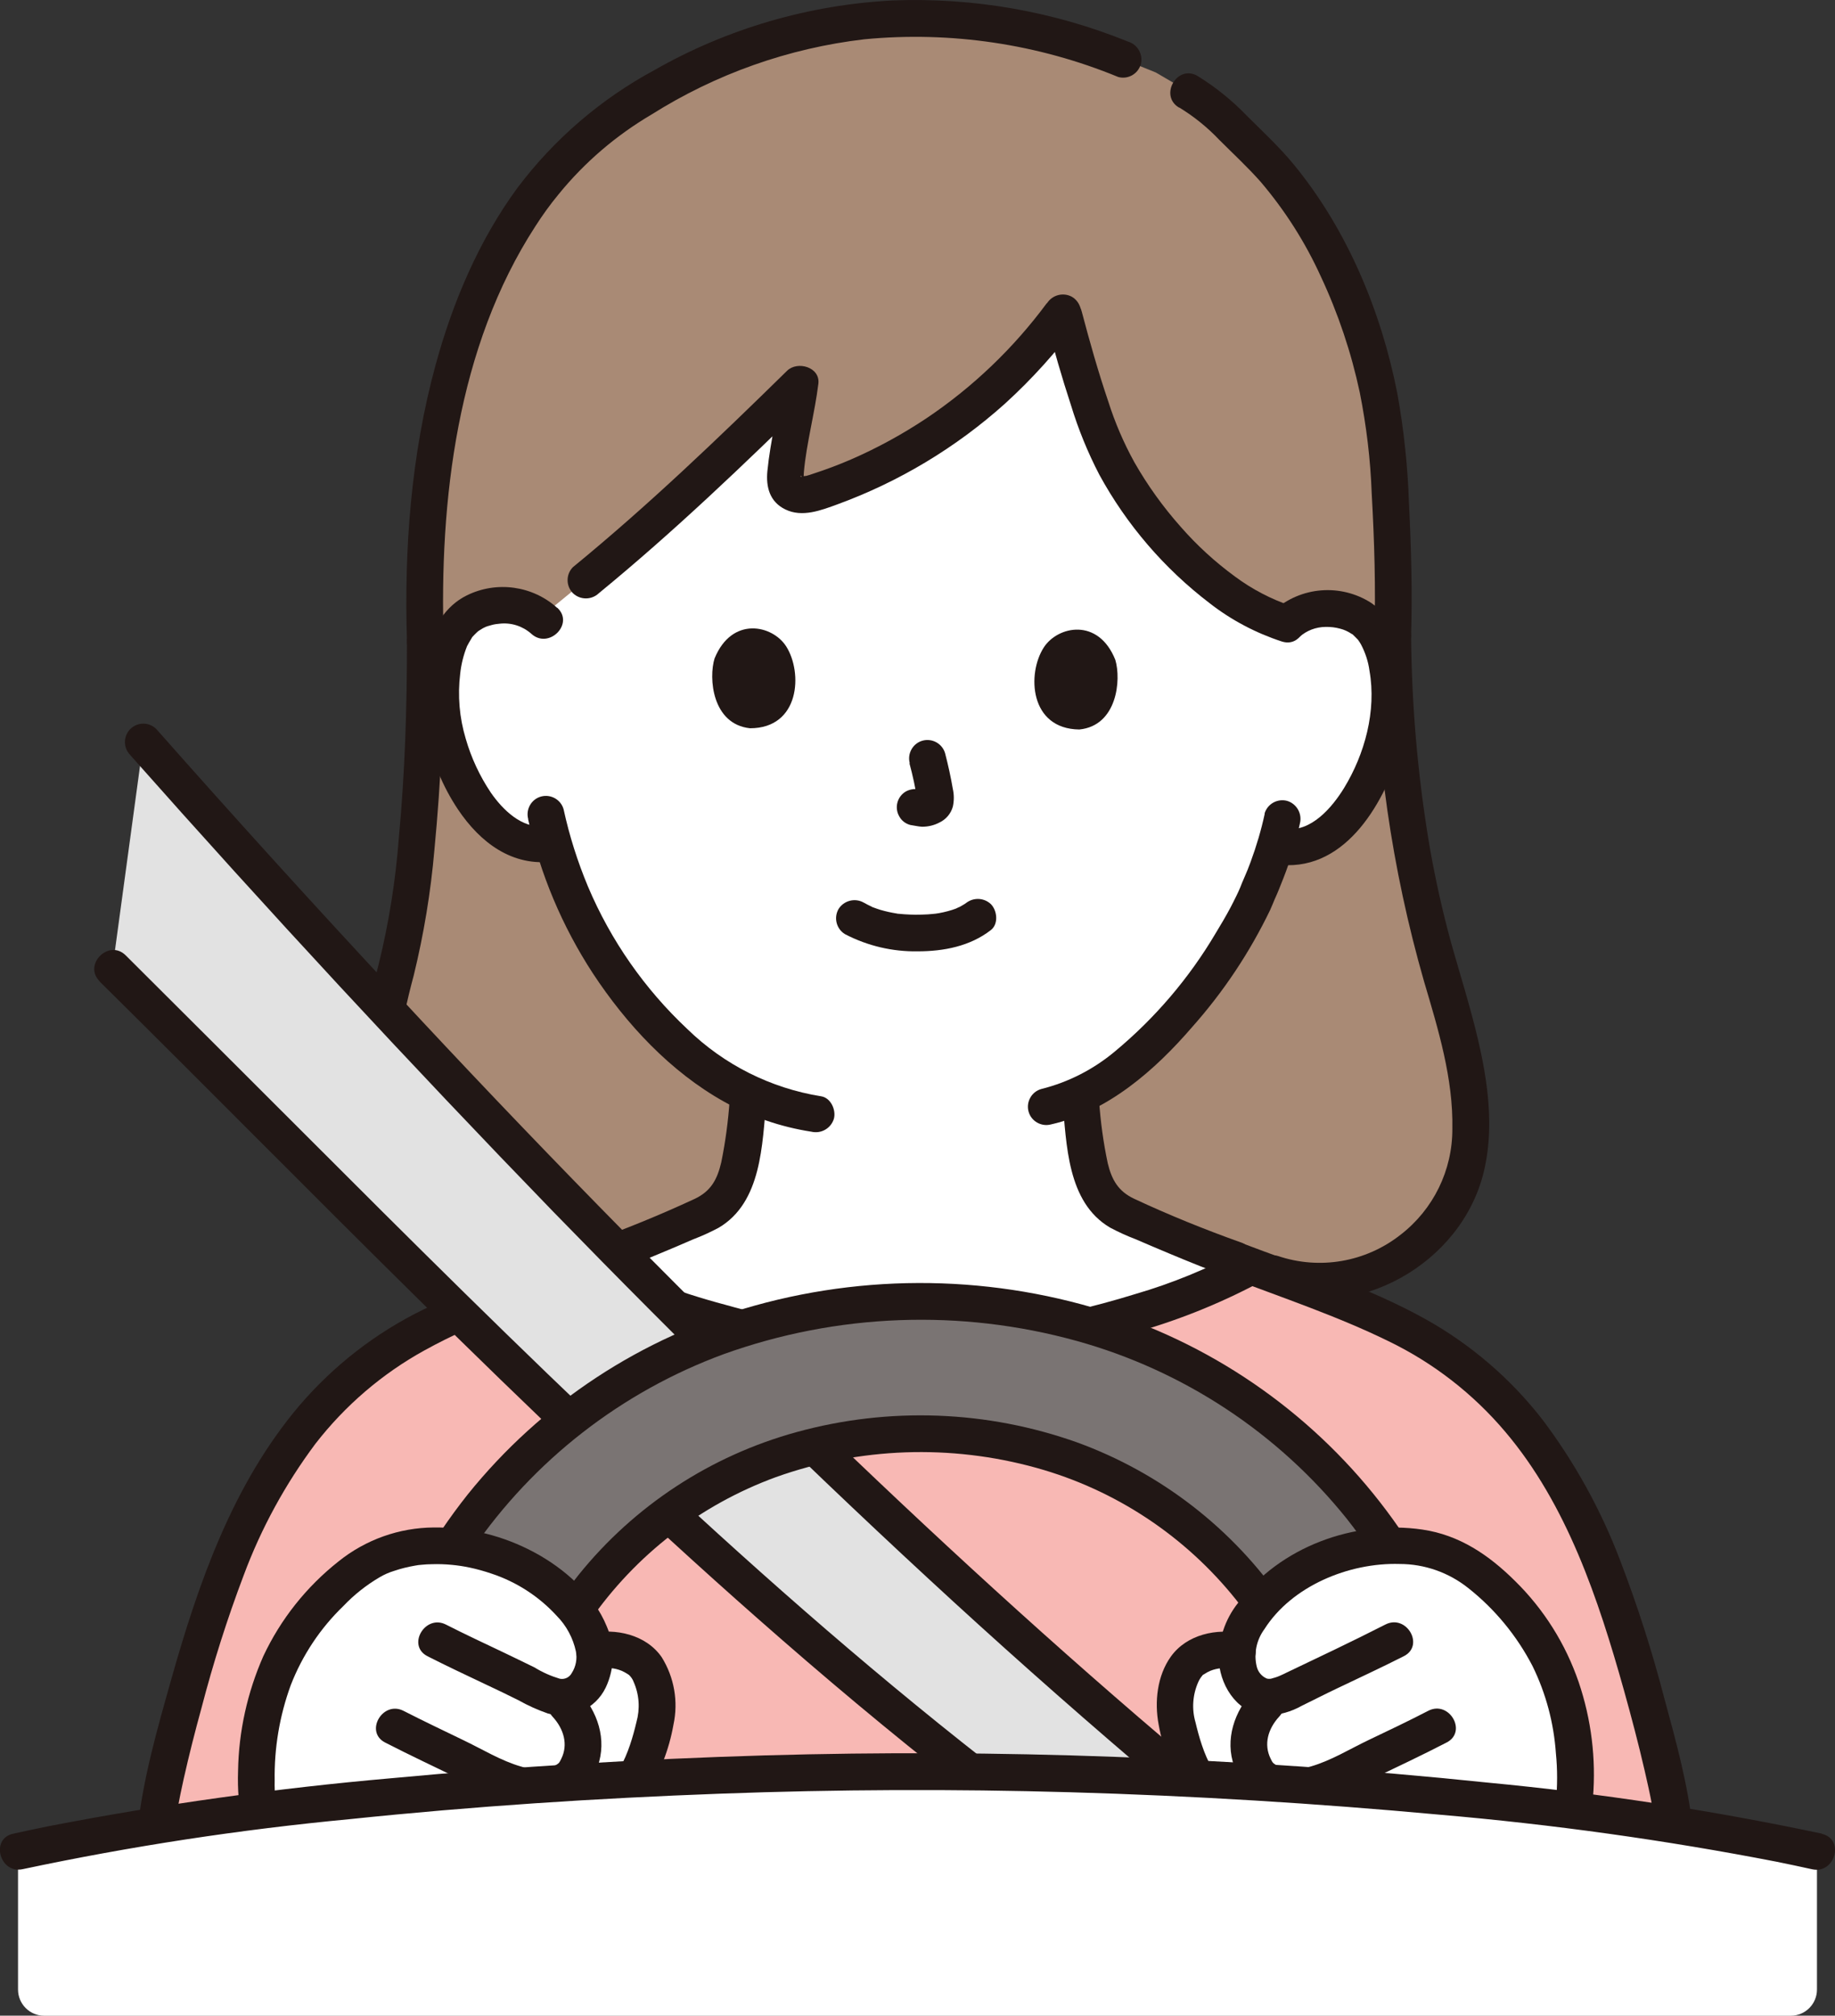 <?xml version="1.0" encoding="UTF-8"?><svg id="_レイヤー_1" xmlns="http://www.w3.org/2000/svg" viewBox="0 0 165.88 182.17"><rect x="0" y="0" width="165.88" height="182.17" fill="#333333" stroke="none"/><defs><style>.cls-1{fill:#fff;}.cls-2{fill:#e2e2e2;}.cls-3{fill:#a98a75;}.cls-4{fill:#7a7473;}.cls-5{fill:#f8b8b4;}.cls-6{fill:#211715;}</style></defs><path class="cls-3" d="m115.07,115.1c6.96,2.48,14.97-1.79,17.21-8.73,1.83-5.68-.44-13.05-2.14-18.78-2.92-9.87-4.09-19.89-4.23-30.16.19-5.93-.22-12.96-.43-15.91-.73-10.21-5.33-21.6-11.94-27.94-2.63-2.52-3.55-3.81-6.1-5.3l-2.96-1.73-2.94-1.19c-6.1-2.54-12.65-3.79-19.26-3.69-13.26,0-25.07,6.83-30.31,11.85-8.69,8.32-14.21,23.52-13.51,44.48,0,14.21-1.16,24.45-2.8,30.28-1.23,4.8-1.93,9.72-2.1,14.67-.05,5.88,6.52,14.05,16.81,12.34l64.71-.18Z"/><path class="cls-1" d="m97.75,99.97c.12,1.22.24,2.35.43,3.6.35,2.37.81,4.84,3.31,6.12,3.05,1.37,9.14,3.93,11.73,4.68-7.12,4.06-20.67,7.64-30.97,7.6-11-.03-22.66-3.52-30.35-7.54,2.43-.65,8.81-3.34,11.96-4.75,2.5-1.28,2.96-3.75,3.31-6.12.24-1.62.37-3.04.53-4.73-3.7-1.74-7.01-4.56-10.16-8.35-3.46-4.21-6.01-9.08-7.52-14.31-1.71.35-3.49-.1-4.82-1.23-2.78-2.29-3.93-5.48-4.62-7.57-.99-2.94-1.03-7.69.47-10.26.5-.86,1.66-2.33,4.38-2.41,1.24-.05,2.45.34,3.43,1.09l1.91-1.56,2.22-1.82c6.32-5.17,13.13-11.63,19.36-17.75-.26,2.23-1.18,6.04-1.34,8.34-.06.93.14,1.25.84,1.58.62.16,1.27.13,1.88-.09,8.99-2.94,16.83-8.65,22.39-16.3,1.23,4.71,2.97,10.57,4.48,13.43,3.74,7.07,10.1,13.02,15.74,14.75,1.03-.95,2.4-1.44,3.8-1.37,2.72.11,3.87,1.58,4.36,2.45,1.48,2.58,1.39,7.33.39,10.27-.71,2.08-1.88,5.26-4.68,7.53-1.25,1.03-2.86,1.49-4.46,1.27l-.43-.07c-.43,1.42-.94,2.81-1.55,4.16-1.18,3.16-7.82,14.47-16.09,18.36.02.35.06.68.09,1.01Z"/><path class="cls-6" d="m96.04,99.42c.38,3.98.41,9.24,4.31,11.53.75.4,1.52.75,2.31,1.05,1,.43,2,.86,3.01,1.28,1.84.77,3.69,1.52,5.57,2.19.88.23,1.79-.28,2.04-1.16.22-.88-.29-1.78-1.16-2.04-3.24-1.16-6.46-2.46-9.58-3.92-1.46-.68-2.04-1.73-2.4-3.21-.4-1.88-.66-3.8-.79-5.72-.02-.91-.75-1.63-1.66-1.66-.91,0-1.65.75-1.66,1.66h0Z"/><path class="cls-6" d="m65.96,99.42c-.13,1.89-.38,3.77-.76,5.63-.36,1.53-.92,2.61-2.42,3.31-3.12,1.45-6.34,2.76-9.58,3.92-.87.26-1.38,1.16-1.16,2.04.25.88,1.16,1.39,2.04,1.16,1.88-.67,3.73-1.42,5.57-2.19,1.01-.42,2.01-.84,3.01-1.28.79-.3,1.56-.65,2.31-1.05,3.9-2.3,3.93-7.56,4.31-11.53,0-.91-.75-1.65-1.66-1.66-.91.02-1.64.75-1.66,1.66h0Z"/><path class="cls-6" d="m114.33,73.54c-.32,1.48-.75,2.93-1.27,4.34-.39,1.09-.66,1.55-1.06,2.61.21-.55.02-.06-.04.07-.07.15-.14.3-.21.44-.16.34-.34.67-.51,1.01-.42.79-.88,1.57-1.35,2.34-2.4,4.06-5.49,7.68-9.12,10.69-1.93,1.61-4.19,2.77-6.63,3.38-.88.24-1.4,1.16-1.16,2.04.24.88,1.16,1.4,2.04,1.16,5.13-1.16,9.41-4.92,12.75-8.8,2.83-3.18,5.2-6.74,7.05-10.58.17-.37.32-.76.48-1.14-.22.51-.02.06.02-.03.1-.23.2-.45.29-.68.14-.34.28-.69.41-1.03.63-1.6,1.12-3.26,1.49-4.94.22-.88-.29-1.78-1.16-2.04-.88-.23-1.79.28-2.04,1.16h0Z"/><path class="cls-6" d="m47.74,74.04c1.09,4.96,3.08,9.68,5.86,13.94,3.02,4.59,7.01,8.88,11.84,11.58,2.45,1.37,5.12,2.29,7.9,2.72.88.21,1.77-.29,2.04-1.16.22-.78-.27-1.91-1.16-2.04-4.55-.73-8.77-2.85-12.08-6.07-3.86-3.62-6.93-8.01-8.99-12.89-.94-2.25-1.68-4.58-2.2-6.97-.24-.88-1.16-1.4-2.04-1.16-.88.24-1.4,1.16-1.16,2.04h0Z"/><path class="cls-6" d="m76.41,84.44c2.02,1.05,4.28,1.58,6.55,1.54,2.35,0,4.73-.46,6.61-1.92.71-.55.58-1.77,0-2.35-.66-.62-1.69-.62-2.35,0,.5-.39.1-.08-.03,0s-.27.16-.41.24c-.12.06-.61.25-.16.09-.19.07-.37.14-.56.2-.51.16-1.04.28-1.57.35.24-.03-.08,0-.16.01-.15.01-.31.03-.46.04-.37.02-.74.03-1.12.03-.33,0-.67-.02-1-.04-.15-.01-.31-.03-.46-.04-.56-.05.29.06-.24-.03-.5-.08-.99-.19-1.47-.33-.21-.06-.41-.14-.61-.21-.07-.02-.13-.04-.2-.08.37.23.16.07.04.01-.25-.12-.5-.24-.74-.38-.79-.44-1.79-.18-2.27.59-.45.79-.19,1.8.59,2.27h0Z"/><path class="cls-6" d="m82.21,68.98c.3,1.1.54,2.21.71,3.33l-.06-.44c.02.15.02.31.01.46l.06-.44c-.01.07-.03.14-.05.21l.17-.4s-.04.09-.07.13l.26-.34s-.07.08-.11.11l.34-.26c-.08.05-.17.1-.26.14l.4-.17c-.14.06-.29.1-.44.13l.44-.06c-.14.02-.28.02-.41,0l.44.06c-.16-.02-.31-.06-.47-.08-.43-.1-.89-.04-1.28.17-.79.46-1.06,1.48-.59,2.27.21.38.57.65.99.76.36.05.7.14,1.06.16.54,0,1.07-.12,1.55-.37.61-.28,1.07-.82,1.24-1.47.11-.52.11-1.07-.01-1.59-.18-1.07-.42-2.14-.69-3.19-.24-.88-1.16-1.4-2.04-1.16-.88.24-1.4,1.16-1.16,2.04h0Z"/><path class="cls-6" d="m64.6,59.49c-.56,1.8-.22,5.96,3.2,6.33,4.52,0,4.78-5.03,3.27-7.4-1.24-1.94-4.9-2.75-6.47,1.08Z"/><path class="cls-6" d="m100.82,59.63c.55,1.81.17,5.96-3.25,6.3-4.52-.05-4.74-5.07-3.21-7.42,1.25-1.93,4.92-2.72,6.46,1.12Z"/><path class="cls-6" d="m117.49,57.55c.64-.57,1.47-.88,2.33-.89.45-.01.9.04,1.33.16.36.09.71.25,1.02.46.23.14-.03-.07.21.16.12.11.23.23.34.34.06.06.11.13.16.2,0,0-.18-.25-.08-.1.08.12.16.23.23.36.39.74.66,1.55.77,2.39.64,3.62-.43,7.53-2.3,10.59-1.08,1.76-3,4.03-5.34,3.69-.88-.21-1.77.29-2.04,1.16-.21.78.27,1.91,1.16,2.04,6.1.89,9.7-5.21,11.27-10.22.76-2.57.92-5.29.48-7.94-.34-2.14-1.24-4.18-3.06-5.45-2.76-1.78-6.37-1.5-8.82.69-1.58,1.44.77,3.78,2.35,2.35h0Z"/><path class="cls-6" d="m50.37,54.94c-2.23-2.01-5.47-2.46-8.17-1.13-1.93.95-3.06,2.86-3.56,4.89-1.2,4.82,0,10.33,2.75,14.44,2.01,3,4.92,5.23,8.69,4.71.89-.12,1.37-1.26,1.16-2.04-.26-.87-1.16-1.38-2.04-1.16-2.01.28-3.78-1.5-4.82-3-1.01-1.5-1.78-3.15-2.28-4.89-.57-1.9-.74-3.89-.5-5.86.09-.86.3-1.7.62-2.5.07-.15.29-.52.43-.75.18-.31-.14.12.06-.09.13-.13.24-.27.38-.39.07-.07.15-.13.22-.19-.14.11-.05.04.05-.02.19-.13.39-.24.6-.33-.17.07.13-.04.13-.04.13-.04.26-.08.39-.11.22-.06.45-.09.68-.11,1.04-.12,2.08.21,2.87.91,1.57,1.44,3.92-.9,2.35-2.35Z"/><path class="cls-6" d="m94.6,29.05c.67,2.54,1.39,5.07,2.21,7.56.66,2.17,1.52,4.28,2.57,6.3,2.47,4.52,5.86,8.47,9.96,11.6,1.96,1.53,4.18,2.7,6.54,3.47,2.04.64,2.91-2.56.88-3.2-1.84-.62-3.57-1.52-5.13-2.68-1.79-1.31-3.43-2.81-4.89-4.48-1.6-1.8-3.01-3.76-4.2-5.85-.96-1.74-1.75-3.58-2.35-5.47-.91-2.68-1.68-5.4-2.4-8.13-.54-2.06-3.74-1.18-3.2.88h0Z"/><path class="cls-6" d="m94.63,27.4c-3.01,4.07-6.69,7.59-10.89,10.41-2.15,1.43-4.43,2.68-6.8,3.71-1.13.49-2.28.92-3.45,1.3-.2.07-.4.14-.61.19-.15.02-.29.03-.44.02.02.01.04.02.06.04-.16.12-.17-.22-.04,0,.06.1.12.2.17.31,0,0,.03-.53.04-.72.23-2.58.98-5.31,1.31-7.98.18-1.5-1.89-2.09-2.83-1.17-6.25,6.13-12.58,12.2-19.36,17.75-.64.65-.64,1.69,0,2.35.66.63,1.69.63,2.35,0,6.77-5.55,13.11-11.62,19.36-17.75l-2.83-1.17c-.02.14-.04.31-.1.66-.04.27-.09.55-.14.82-.13.74-.27,1.48-.41,2.22-.26,1.39-.51,2.78-.65,4.19-.14,1.45.22,2.78,1.62,3.46,1.53.75,3.24.08,4.72-.46,5.58-2.04,10.71-5.13,15.13-9.09,2.46-2.24,4.69-4.71,6.66-7.39.46-.79.19-1.8-.59-2.27-.79-.44-1.79-.18-2.27.59h0Z"/><path class="cls-5" d="m143.06,137.37c-3.72-7.71-8.79-13.74-16.79-17.62-4.08-1.98-7.91-3.32-13.17-5.31-7.15,4.03-20.61,7.58-30.86,7.54-10.97-.03-22.58-3.49-30.27-7.49-5.16,1.97-8.73,3.29-12.77,5.26-10.18,4.94-15.63,13.38-19.56,24.31-1.91,5.31-5.09,16.9-5.54,21.33h137.29c-.44-4.43-3.63-16.02-5.54-21.33-.81-2.28-1.74-4.51-2.78-6.69Z"/><path class="cls-6" d="m53.13,112.27c-5,1.91-10.06,3.73-14.87,6.09-4.3,2.1-8.11,5.06-11.22,8.7-5.98,7.06-9.08,15.94-11.56,24.72-1.25,4.44-2.57,9-3.05,13.61,0,.91.74,1.65,1.66,1.66.91-.02,1.64-.75,1.66-1.66.02-.15.03-.3.05-.46-.05.45.01-.08.03-.19.06-.41.13-.81.21-1.22.17-.93.37-1.85.57-2.77.48-2.14,1.02-4.26,1.6-6.37,1.06-4.07,2.33-8.08,3.82-12.01,1.58-4.25,3.77-8.25,6.48-11.88,2.68-3.46,6.04-6.34,9.87-8.45,4.95-2.73,10.39-4.55,15.65-6.57.87-.26,1.37-1.16,1.16-2.04-.25-.88-1.16-1.39-2.04-1.16h0Z"/><path class="cls-6" d="m111.17,115.47c4.81,1.84,9.73,3.48,14.36,5.75,4.05,1.96,7.64,4.75,10.54,8.18,5.58,6.58,8.42,15.13,10.73,23.36.67,2.4,1.31,4.82,1.87,7.25.24,1.04.47,2.07.67,3.12.09.47.17.93.25,1.4.03.2.06.39.09.59-.06-.42.01.13.03.26.03.91.75,1.63,1.66,1.66.91,0,1.65-.74,1.66-1.66-.42-4.02-1.52-8-2.58-11.89-1.09-4.21-2.42-8.36-3.98-12.43-1.73-4.56-4.1-8.86-7.03-12.75-2.88-3.71-6.48-6.8-10.58-9.09-5.29-2.94-11.18-4.8-16.81-6.95-.88-.24-1.79.28-2.04,1.16-.22.88.29,1.78,1.16,2.04Z"/><path class="cls-6" d="m51.35,116.03c7.96,4.01,16.59,6.49,25.46,7.33,8.49.83,17.08-.42,25.25-2.78,4.08-1.11,8.03-2.67,11.77-4.66,1.87-1.04.2-3.9-1.67-2.86-3.03,1.62-6.22,2.93-9.52,3.89-3.9,1.21-7.88,2.12-11.91,2.72-8.41,1.17-16.97.58-25.14-1.74-4.34-1.15-8.55-2.74-12.56-4.76-1.89-.97-3.58,1.89-1.67,2.86h0Z"/><path class="cls-6" d="m124.24,57.43c.06,10.58,1.57,21.1,4.49,31.27,1.28,4.32,2.65,8.78,2.56,13.33.01,3.75-1.72,7.28-4.69,9.57-3.14,2.47-7.31,3.19-11.09,1.91-.88-.24-1.8.28-2.04,1.16s.28,1.8,1.16,2.04c8.08,2.8,17.47-2.5,19.49-10.76,1.18-4.83.08-9.97-1.19-14.65-.67-2.47-1.46-4.92-2.1-7.4-.69-2.67-1.26-5.36-1.71-8.08-.99-6.08-1.51-12.22-1.56-18.38-.03-2.13-3.35-2.14-3.32,0h0Z"/><path class="cls-6" d="m106.59,9.71c1.33.81,2.56,1.8,3.63,2.93,1.25,1.25,2.55,2.45,3.72,3.77,2.21,2.59,4.05,5.48,5.46,8.58,1.57,3.35,2.75,6.87,3.52,10.48.6,3.01.97,6.07,1.08,9.15.24,4.26.37,8.55.24,12.82-.07,2.13,3.25,2.13,3.32,0,.12-3.97.01-7.94-.19-11.9-.11-3.36-.46-6.7-1.06-10.01-1.46-7.41-4.52-14.76-9.33-20.63-1.3-1.59-2.81-2.98-4.26-4.43-1.33-1.38-2.83-2.6-4.46-3.6-1.84-1.09-3.51,1.78-1.67,2.86h0Z"/><path class="cls-6" d="m101.97,3.76C95.22,1.02,87.98-.24,80.71.04c-7.58.39-14.97,2.54-21.56,6.3-4.84,2.61-9.05,6.23-12.36,10.62-3.5,4.76-5.86,10.34-7.41,16.01-2.22,8.12-2.86,16.64-2.59,25.03.07,2.13,3.38,2.14,3.32,0-.41-12.82,1.22-26.66,8.28-37.54.65-1.02,1.36-2,2.13-2.93,2.34-2.87,5.17-5.29,8.36-7.17,5.83-3.68,12.41-6.01,19.26-6.81,7.81-.75,15.69.42,22.95,3.41.88.24,1.79-.28,2.04-1.16.22-.88-.29-1.78-1.16-2.04h0Z"/><path class="cls-6" d="m36.79,58c0,5.89-.18,11.78-.73,17.65-.29,3.88-.9,7.73-1.83,11.51-1.28,4.8-2.06,9.72-2.31,14.69-.15,3.91,1.34,7.7,4.11,10.47,3.86,4.01,9.36,5.45,14.77,4.58.88-.25,1.39-1.16,1.16-2.04-.26-.87-1.16-1.38-2.04-1.16-2.16.36-4.38.19-6.46-.5-1.74-.59-3.33-1.55-4.66-2.81-.61-.57-1.17-1.21-1.65-1.9-.24-.36-.47-.72-.68-1.09-.1-.18-.2-.37-.3-.56-.05-.09-.09-.19-.14-.28,0-.02-.21-.48-.08-.17-.3-.75-.53-1.52-.68-2.32-.08-.41,0,.17-.03-.25-.01-.18-.03-.36-.03-.54-.02-.48,0-.96.03-1.44.23-4.62.95-9.21,2.16-13.68.91-3.73,1.54-7.53,1.87-11.36.6-6.25.88-12.52.84-18.8,0-2.13-3.32-2.14-3.32,0h0Z"/><path class="cls-2" d="m22.69,77.96c-3.24-3.57-6.48-7.2-9.74-10.88l-2.78,20.45c23.35,23.07,49.72,50.87,77.52,72.62,2.22-.03,4.39-.05,6.51-.05,3.88,0,7.94.05,12.11.16-24.97-21-53.85-49.44-83.61-82.3Z"/><path class="cls-6" d="m11.78,68.25c12.44,14.04,25.19,27.8,38.25,41.28,11.73,12.06,23.75,23.86,36.16,35.23,6.16,5.64,12.43,11.16,18.81,16.56.66.62,1.69.62,2.35,0,.64-.65.64-1.69,0-2.35-11.83-9.97-23.23-20.44-34.35-31.2-12.76-12.35-25.18-25.04-37.26-38.07-7.31-7.84-14.51-15.78-21.61-23.81-.65-.65-1.7-.65-2.35,0s-.65,1.7,0,2.35h0Z"/><path class="cls-6" d="m9,88.7c9.61,9.5,19.1,19.13,28.72,28.62,10.04,9.91,20.23,19.68,30.82,29,5.89,5.19,11.9,10.24,18.09,15.08.66.62,1.69.62,2.35,0,.57-.57.71-1.79,0-2.35-11.09-8.68-21.64-18.03-31.9-27.67-10.17-9.55-20.06-19.4-29.92-29.27-5.26-5.26-10.53-10.52-15.8-15.77-1.52-1.5-3.87.84-2.35,2.35Z"/><path class="cls-4" d="m32.71,162.99c-.14,1.43-.22,2.88-.24,4.34h12.8c0-20.34,15.51-37.72,37.96-37.72s37.96,17.24,37.96,37.72h12.8c-.39-27.05-21.13-49.68-50.76-49.68-28.12,0-48.1,20.4-50.52,45.34Z"/><path class="cls-6" d="m135.65,168.09c.03-10.66-3.15-21.08-9.12-29.9-6.03-8.75-14.65-15.4-24.64-19.02-10.84-3.84-22.6-4.25-33.67-1.17-10.22,2.84-19.3,8.81-25.95,17.08-6.61,8.34-10.55,18.47-11.31,29.08-.1,1.31-.14,2.63-.15,3.94,0,2.13,3.31,2.14,3.32,0-.02-9.98,2.95-19.73,8.53-28,5.56-8.12,13.52-14.31,22.75-17.71,10.26-3.69,21.41-4.11,31.92-1.2,9.63,2.67,18.18,8.3,24.43,16.09,6.09,7.74,9.73,17.13,10.44,26.96.09,1.29.14,2.58.14,3.87,0,2.13,3.32,2.14,3.32,0h0Z"/><path class="cls-6" d="m122.84,167.32c.02-8.03-2.37-15.89-6.86-22.55-4.55-6.62-11.05-11.65-18.59-14.4-8.16-2.91-17.02-3.24-25.38-.94-7.76,2.13-14.66,6.64-19.71,12.91-5.01,6.31-8.01,13.99-8.59,22.03-.07.98-.11,1.97-.11,2.96,0,2.13,3.31,2.14,3.32,0-.02-7.42,2.2-14.66,6.37-20.8,4.13-5.98,10.02-10.53,16.85-13.03,7.57-2.7,15.79-2.99,23.54-.84,7.14,1.98,13.46,6.16,18.08,11.95,4.46,5.71,7.13,12.62,7.66,19.84.07.96.1,1.91.1,2.87,0,2.13,3.32,2.14,3.32,0h0Z"/><path class="cls-1" d="m58.22,150.41c-1.19-1.13-2.88-1.57-4.48-1.17-.08-.83-.33-1.63-.74-2.35-3.3-5.79-11.85-8.63-17.96-6.45-1.02.36-1.98.88-2.84,1.54-5.28,3.9-8.54,9.95-8.9,16.5-.26,3.54,0,5.05.58,7.09.73,2.53,3.23,5.16,5.9,6.45,3.46,1.66,7.02,3.48,10.08,1.46,1.06-.7,2.47-3.41,1.3-4.84l-.32-.38.25.13c1.28.66,3.78,1.09,5.22.2,1.06-.76,1.76-1.9,1.96-3.19.08-.41.11-.82.11-1.24,1.45.12,2.91.04,4.34-.23,1.88-.17,3.56-1.26,4.49-2.9,1.06-1.91,1.79-3.98,2.15-6.13.17-1.58-.24-3.17-1.15-4.48Z"/><path class="cls-6" d="m54.18,150.83c.68-.15,1.39-.09,2.03.18.18.08.36.18.53.29l.15.1c-.08-.06-.09-.06,0,.01.17.17.31.37.39.6.51,1.15.59,2.43.25,3.64-.61,2.56-1.78,6.27-4.81,6.61-.9.03-1.63.75-1.66,1.66,0,.91.74,1.65,1.66,1.66,2.3-.2,4.39-1.43,5.69-3.35,1.23-1.94,2.07-4.1,2.47-6.36.45-2.09.07-4.27-1.06-6.09-1.41-2.05-4.19-2.66-6.51-2.15-.88.24-1.4,1.16-1.16,2.04.24.88,1.16,1.4,2.04,1.16h0Z"/><path class="cls-6" d="m49.95,155.15c1.03,1.11,1.42,2.54.79,3.8-.18.36-.18.38-.43.54-.28.17-.59.29-.91.34-.77.11-1.55.06-2.29-.17-1.82-.52-3.53-1.58-5.23-2.39-1.8-.87-3.61-1.73-5.39-2.64-1.89-.98-3.57,1.89-1.67,2.86,2.24,1.15,4.52,2.22,6.79,3.32,2.24,1.08,4.47,2.4,7.03,2.41,1.17.02,2.33-.28,3.34-.86.97-.63,1.7-1.58,2.04-2.69.88-2.46,0-5.01-1.72-6.86-1.45-1.57-3.79.78-2.35,2.34h0Z"/><path class="cls-6" d="m46.15,162.73c.43.5.63,1.15.56,1.8,0,0-.06.55-.02.26-.03.21-.08.42-.14.63-.1.37-.25.73-.46,1.05-.14.21-.3.4-.48.58-.21.18-.48.29-.75.32-.68.11-1.38.07-2.05-.11-.72-.21-1.4-.51-2.05-.88-.94-.46-1.9-.91-2.85-1.35-1.78-.79-3.52-1.68-5.2-2.66-1.82-1.12-3.49,1.75-1.67,2.86,2.07,1.19,4.2,2.26,6.39,3.22,2.16,1.02,4.16,2.25,6.62,2.3,2.38.09,4.56-1.35,5.39-3.59,1.03-2.25.66-4.9-.95-6.77-.65-.64-1.69-.64-2.35,0-.63.65-.63,1.69,0,2.35h0Z"/><path class="cls-1" d="m142.31,158.48c-.36-6.55-3.63-12.6-8.9-16.5-.86-.66-1.82-1.18-2.84-1.54-6.11-2.18-14.66.66-17.96,6.45-.41.72-.66,1.53-.74,2.35-1.59-.4-3.28.04-4.48,1.17-.91,1.31-1.31,2.9-1.14,4.48.36,2.15,1.09,4.23,2.15,6.13.93,1.65,2.61,2.73,4.49,2.9,1.43.27,2.89.35,4.34.23,0,.42.03.83.11,1.24.2,1.28.9,2.43,1.96,3.19,1.44.89,3.95.46,5.22-.2l.25-.13-.32.38c-1.17,1.43.24,4.13,1.3,4.84,3.06,2.02,6.61.2,10.08-1.46,2.67-1.28,5.18-3.91,5.9-6.45.58-2.04.83-3.55.57-7.09Z"/><path class="cls-6" d="m39.71,169.48s.28.47.16.21c.1.21.05.2.04.07.02.22,0,.45-.05.66-.05.24-.14.47-.24.69-.08.17-.18.33-.28.49-.03.05-.33.41-.15.22-.08.1-.17.19-.27.27-.19.18.52-.26-.15.09-.3.17-.62.31-.95.4-.68.16-1.39.17-2.07.02-1.71-.43-3.36-1.07-4.91-1.91-1.5-.71-2.83-1.72-3.92-2.98-.83-.98-1.41-2.15-1.69-3.4-.3-1.1-.43-2.23-.4-3.37-.05-2.94.44-5.86,1.45-8.63,1.05-2.71,2.68-5.16,4.77-7.17.96-1.01,2.06-1.88,3.25-2.58.42-.25.87-.45,1.34-.59.61-.21,1.24-.36,1.87-.47.21-.04.41-.07.62-.08.3-.03.6-.05.9-.05.61-.02,1.22,0,1.83.06.53.05,1.06.13,1.58.24.67.14,1.34.33,1.99.55,2.26.75,4.29,2.06,5.9,3.82.87.88,1.47,2,1.73,3.21.13.67,0,1.37-.37,1.95-.21.4-.65.61-1.09.52-.8-.24-1.57-.58-2.28-1.02-.94-.47-1.89-.91-2.83-1.37-1.73-.82-3.46-1.63-5.17-2.5-1.89-.97-3.58,1.89-1.67,2.86,1.75.89,3.52,1.72,5.29,2.56.97.46,1.95.92,2.92,1.41.85.48,1.74.88,2.66,1.2,2.09.6,4.3-.39,5.24-2.35.82-1.74.85-3.75.09-5.52-1.19-2.91-3.83-5.23-6.55-6.69-2.79-1.5-5.91-2.28-9.08-2.25-3.14.02-6.17,1.1-8.62,3.07-2.9,2.29-5.23,5.22-6.8,8.57-1.44,3.27-2.22,6.79-2.28,10.36-.11,3.27.45,6.66,2.48,9.31,1.43,1.85,3.28,3.33,5.4,4.32,2.21,1.06,4.49,2.17,6.98,2.33,2.23.2,4.39-.78,5.71-2.59,1.07-1.55,1.68-3.98.46-5.62-.48-.77-1.47-1.03-2.27-.59-.78.47-1.05,1.48-.59,2.27h0Z"/><path class="cls-6" d="m112.88,162.27c-3.05-.34-4.2-4.05-4.81-6.61-.35-1.2-.26-2.49.25-3.64.09-.2.2-.38.34-.55.18-.2-.03-.02.21-.17.17-.11.34-.21.53-.29.64-.26,1.35-.32,2.02-.17.88.22,1.78-.29,2.04-1.16.23-.88-.28-1.79-1.16-2.04-2.3-.51-5.02.08-6.45,2.07-1.25,1.74-1.5,4.11-1.11,6.16.4,2.22,1.21,4.35,2.4,6.27,1.29,1.97,3.41,3.24,5.75,3.44.91,0,1.65-.74,1.66-1.66-.02-.91-.75-1.64-1.66-1.66h0Z"/><path class="cls-6" d="m113.3,152.8c-1.7,1.84-2.61,4.41-1.72,6.86.34,1.11,1.07,2.06,2.04,2.69,1.02.58,2.17.88,3.34.86,2.56-.01,4.79-1.33,7.03-2.41,2.27-1.09,4.55-2.16,6.79-3.32,1.89-.98.22-3.84-1.67-2.86-1.78.92-3.58,1.78-5.39,2.64-1.7.81-3.41,1.87-5.23,2.39-.74.22-1.52.28-2.29.17-.32-.06-.63-.17-.91-.34-.25-.16-.25-.18-.43-.54-.63-1.28-.25-2.68.78-3.8,1.45-1.56-.89-3.91-2.34-2.34h0Z"/><path class="cls-6" d="m117.1,160.38c-1.57,1.81-1.97,4.37-1.04,6.58.79,2.33,3.01,3.87,5.47,3.79,2.42-.04,4.38-1.24,6.5-2.24,2.23-.97,4.4-2.07,6.51-3.28,1.82-1.11.15-3.98-1.67-2.86-1.68.98-3.42,1.87-5.2,2.66-.91.43-1.83.85-2.73,1.3-.68.39-1.41.71-2.17.94-.63.17-1.3.22-1.95.14-.57-.07-1.07-.42-1.33-.93-.36-.59-.57-1.25-.61-1.94-.07-.65.13-1.31.56-1.8.63-.66.63-1.69,0-2.35-.65-.64-1.69-.64-2.35,0h0Z"/><path class="cls-6" d="m123.02,167.8c-1.12,1.51-.67,3.63.17,5.15.91,1.62,2.54,2.72,4.38,2.96,2.22.34,4.34-.34,6.36-1.21,1.97-.76,3.82-1.8,5.5-3.1,1.58-1.28,2.82-2.93,3.61-4.8.53-1.38.85-2.84.96-4.31.29-3.54-.15-7.1-1.29-10.46-1.18-3.45-3.15-6.59-5.76-9.15-2.36-2.34-5.02-4.15-8.37-4.64-6.14-.9-12.9,1.56-16.64,6.6-1.23,1.53-1.86,3.47-1.75,5.43.22,2.34,1.85,4.71,4.4,4.77,1.08-.04,2.14-.34,3.08-.87,1.07-.52,2.13-1.07,3.21-1.58,2.01-.96,4.04-1.9,6.03-2.91,1.9-.97.23-3.83-1.67-2.86-3.08,1.57-6.22,3.05-9.34,4.54-.27.13-.55.24-.84.31-.17.07-.35.08-.53.04-.46-.19-.8-.59-.92-1.07-.29-1.18-.03-2.42.69-3.4,2.47-3.89,7.63-6.03,12.23-5.89,2.25,0,4.43.77,6.19,2.17,2.42,1.91,4.4,4.32,5.82,7.06,1.21,2.47,1.92,5.14,2.11,7.88.15,1.48.14,2.97,0,4.45-.04.32.07-.38-.02.14-.02.13-.05.27-.07.4-.05.26-.11.52-.18.78-.12.58-.31,1.15-.54,1.69-1.6,3.34-5.29,5.21-8.65,6.31-.86.32-1.78.48-2.69.46-.4-.02-.8-.11-1.18-.26-.1-.04-.18-.08-.28-.14-.15-.08-.3-.17-.44-.26.14.12.17.14.07.05-.36-.37-.65-.81-.83-1.3-.12-.27-.18-.56-.16-.85,0-.05.05-.31,0-.09.05-.2.01-.11.21-.38.46-.79.19-1.8-.59-2.27-.79-.44-1.79-.18-2.27.59h0Z"/><path class="cls-1" d="m164.25,175.31v-7.98c-21.9-4.88-55.63-7.23-81.31-7.23s-59.41,2.35-81.31,7.23v12.48c0,1.31,1.06,2.37,2.37,2.37h157.88c1.31,0,2.37-1.06,2.37-2.37v-4.5Z"/><path class="cls-6" d="m164.69,165.72c-9.97-2.11-20.05-3.65-30.19-4.61-11.21-1.17-22.47-1.92-33.74-2.33-10.54-.39-21.09-.43-31.64-.13-11.25.33-22.49,1.01-33.71,2.06-10.41.91-20.76,2.35-31.02,4.34-1.07.22-2.14.44-3.21.68-2.08.46-1.2,3.66.88,3.2,9.76-2.07,19.64-3.58,29.58-4.52,11.12-1.16,22.29-1.89,33.47-2.3,10.54-.39,21.09-.43,31.64-.13,11.12.32,22.22,1,33.3,2.02,10.25.88,20.45,2.3,30.55,4.26,1.07.22,2.14.44,3.21.68,2.08.46,2.97-2.73.88-3.2h0Z"/></svg>
